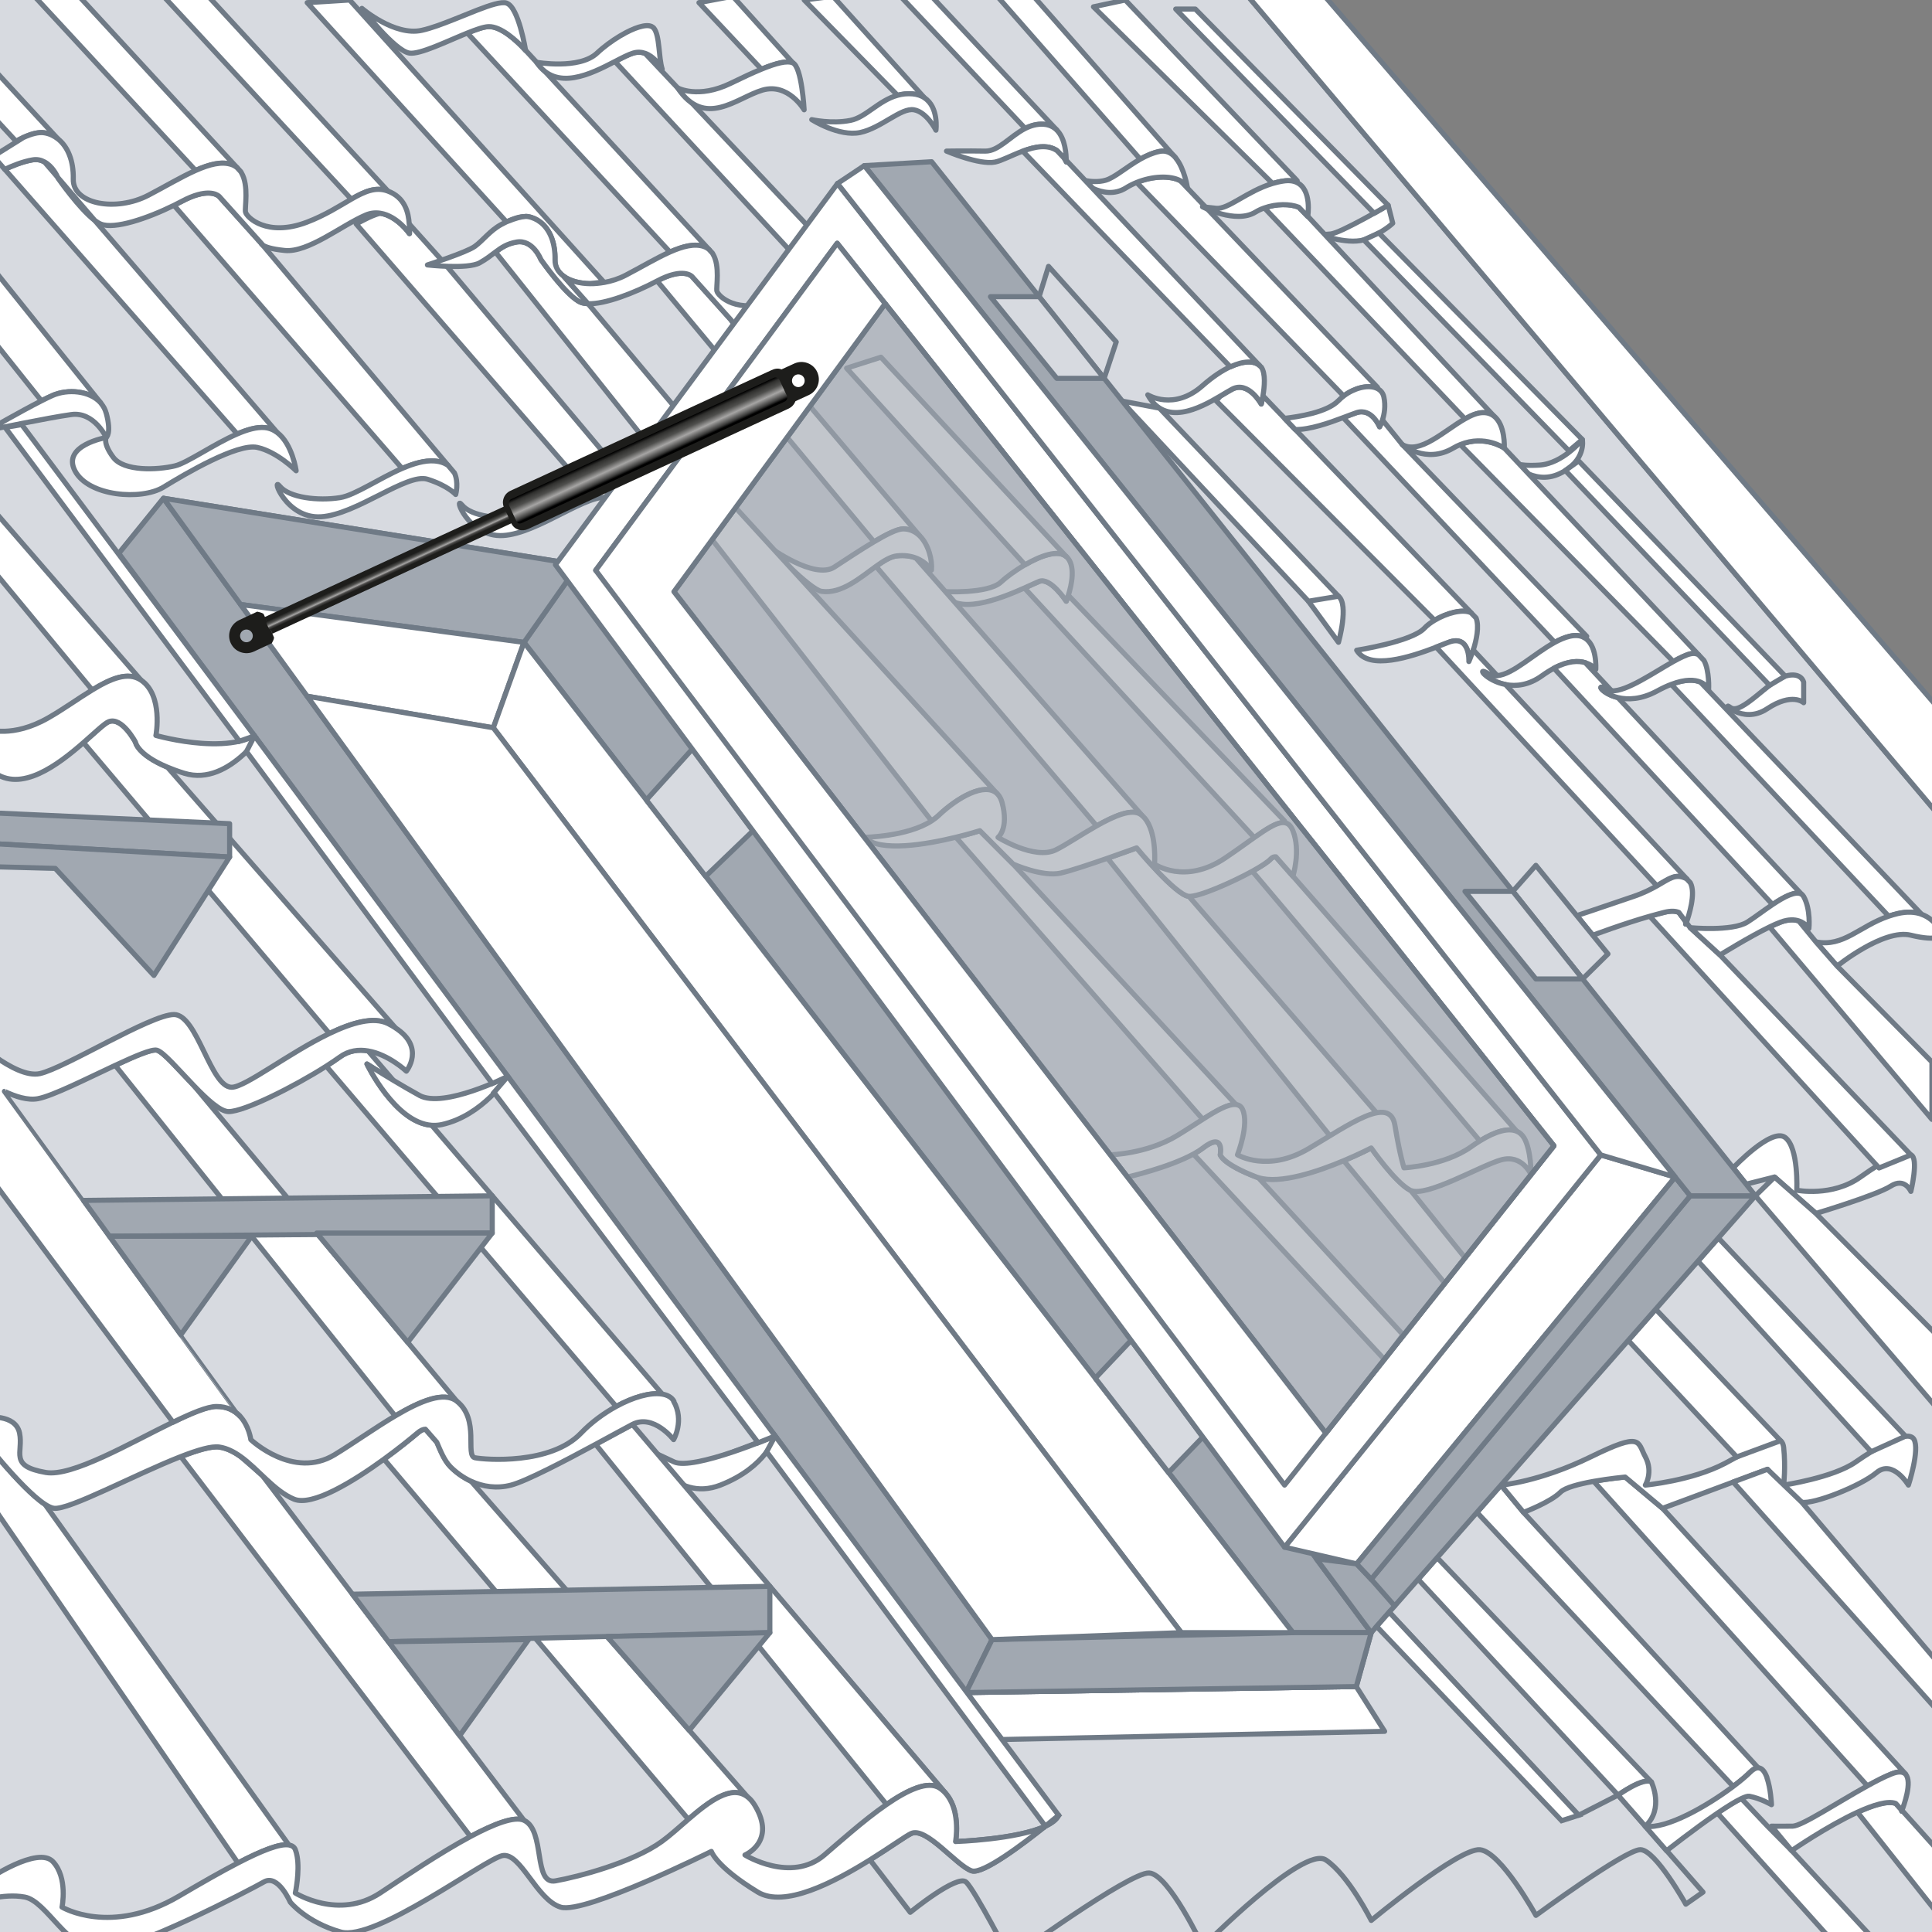 <?xml version="1.0" encoding="UTF-8"?>
<svg xmlns="http://www.w3.org/2000/svg" xmlns:xlink="http://www.w3.org/1999/xlink" viewBox="0 0 283.46 283.46">
  <rect x="0" y="0" width="283.46" height="283.46" fill="#808080" stroke="none"/>
  <defs>
    <style>.cls-1,.cls-2,.cls-3,.cls-4,.cls-5,.cls-6{stroke:#6f7a86;stroke-width:.75px;}.cls-1,.cls-3,.cls-4,.cls-5,.cls-6{stroke-linecap:round;stroke-linejoin:round;}.cls-1,.cls-7{fill:none;}.cls-2{stroke-miterlimit:10;}.cls-2,.cls-3{fill:#fff;}.cls-8{fill:url(#Neues_Verlaufsfeld_2);}.cls-4{opacity:.65;}.cls-4,.cls-6{fill:#a1a8b1;}.cls-5{fill:#d7dae0;}.cls-9{fill:url(#Unbenannter_Verlauf_69);}.cls-10{fill:#1d1d1b;}</style>
    <linearGradient id="Neues_Verlaufsfeld_2" x1="-173.88" y1="321" x2="-172.41" y2="321" gradientTransform="translate(231.21 -237.82)" gradientUnits="userSpaceOnUse">
      <stop offset=".04" stop-color="#1d1d1b"></stop>
      <stop offset=".16" stop-color="#30302e"></stop>
      <stop offset=".34" stop-color="#4f4f4d"></stop>
      <stop offset=".57" stop-color="#a6a5a4"></stop>
      <stop offset=".72" stop-color="#4b4a49"></stop>
      <stop offset=".95" stop-color="#1d1d1b"></stop>
    </linearGradient>
    <linearGradient id="Unbenannter_Verlauf_69" x1="-175.06" y1="280.26" x2="-171.23" y2="280.26" gradientTransform="translate(422.09 105.7) rotate(65.2)" gradientUnits="userSpaceOnUse">
      <stop offset=".01" stop-color="#000"></stop>
      <stop offset=".13" stop-color="#30302e"></stop>
      <stop offset=".34" stop-color="#4f4f4d"></stop>
      <stop offset=".57" stop-color="#a6a5a4"></stop>
      <stop offset=".83" stop-color="#3b3b3a"></stop>
      <stop offset=".93" stop-color="#000"></stop>
    </linearGradient>
  </defs>
  <g id="Notausstiegsfenster">
    <polygon class="cls-5" points="-4.45 286.24 286.88 286.24 286.88 122.48 176.95 -7.85 -4.45 -7.85 -4.45 286.24"></polygon>
    <path class="cls-5" d="m237.4,263.37l-5.78,2.96-28.74-30.81-61.15,12.81-28-37.65-14.85,5.62,29.2,34.25,10.71,12.62.19.23.04.05h0c1.95,2.58,1.19,6.74,1.19,6.74,0,0,8.97-.3,13.16-2.25,1.17-.94,1.95-1.6,1.95-1.6-.3.63-1.01,1.15-1.95,1.6-3.15,2.52-9.17,7.09-10.79,6.55-2.22-.74-6.67-6.52-8.89-5.48-.79.37-3.11,2.04-6.04,3.87h0s5.9,7.69,5.9,7.69c0,0,6.89-5.63,8.19-4.44s6.48,11.26,6.48,11.26c0,0,17.49-12.74,20.38-12.59,2.88.15,7.89,10.81,7.89,10.81,0,0,14.72-14.93,18.04-12.72s6.66,8.87,6.66,8.87c0,0,12.87-10.67,15.95-10.37,3.08.3,8.21,9.63,8.21,9.63,0,0,13.1-9.64,15.32-9.64s6.67,8,6.67,8l2.52-1.77-12.44-14.22Z"></path>
    <path class="cls-3" d="m56.9,28.02L30.55-.55h-6.56l27.55,29.77h0c1.98-1.14,3.58-1.85,5.35-1.19Z"></path>
    <path class="cls-3" d="m33.99,24.15c.31.11.57.27.8.46L9.1-3.26H2.54l26.15,28.26c2.03-.9,3.84-1.37,5.3-.86Z"></path>
    <path class="cls-3" d="m6.51,19.48c.75.12,1.41.44,1.98.89L-17.54-7.85h-6.56L2.34,20.71c1.42-.78,3.01-1.42,4.17-1.23Z"></path>
    <path class="cls-3" d="m77.09,31.76s.03,0,.05,0c0,0,0,0,.01,0,.1,0,.21,0,.31.02.7.12,1.32.41,1.86.84,1.37,1.07,2.17,3.04,2.11,5.53-.05,2.19,2.29,3.42,5.14,3.46,1.05-.12,1.91-.24,2.06-.18,0,0,0,0,.01,0L51.3,0l-6.23.39,29.23,32.16s.01,0,.02,0c.96-.46,1.95-.8,2.77-.78Z"></path>
    <path class="cls-3" d="m77.12,7.4h0s0,0,0,0l-.35-.38c-.88-.92-3.25-3.21-5.11-3.12-.7.03-1.82.42-3.1.94l29.74,32.14c1.9-.84,3.61-1.29,4.98-.8.29.1.53.26.75.43l-26.9-29.21Z"></path>
    <path class="cls-3" d="m74.32.45c-.75-.24-2.39.29-4.32,1.04-1.05.41-2.18.87-3.32,1.33-1.71.68-3.42,1.33-4.8,1.63-4,.89-8.78-3.22-8.78-3.22,0,0,4.78,6.22,6.97,6.56,1.54.23,5.47-1.72,8.49-2.94,1.28-.52,2.4-.91,3.1-.94,1.87-.09,4.24,2.2,5.11,3.12.22.23.35.38.35.38h0s-1.02-6.4-2.8-6.95Z"></path>
    <path class="cls-3" d="m94.67,7.84c-.53-.19-1.13-.24-1.79-.04-.68.21-1.59.69-2.65,1.23l29.52,31.9c1.86-1.07,3.36-1.73,5.03-1.12l-30.12-31.97Z"></path>
    <path class="cls-3" d="m95.88,4.09c-.61-.68-2.27-.24-4.07.71-1.15.61-2.35,1.41-3.39,2.27-.29.24-.57.48-.82.72-2.61,2.46-8.87,1.35-8.87,1.35,2.88,4.31,7.97,1.71,11.5-.12,1.05-.55,1.97-1.02,2.65-1.23.66-.2,1.26-.15,1.79.04,1.19.42,2.04,1.56,2.49,2.32-.55-1.67-.33-5.01-1.27-6.07Z"></path>
    <path class="cls-3" d="m116.32,9.22L107.51-.55l-4.96.94,9.17,9.76h0c2.23-.91,3.75-1.28,4.6-.93Z"></path>
    <path class="cls-3" d="m116.32,9.22c-.85-.35-2.38.02-4.6.93-1.27.52-2.77,1.22-4.51,2.07-4.78,2.33-7.78.68-7.78.68,4,6.01,8.66,1.43,12.44.32,3.78-1.11,6.11,2.89,6.11,2.89,0,0-.33-6.33-1.67-6.89Z"></path>
    <path class="cls-3" d="m133.88,13.78c.72.06,1.28.26,1.74.56h0S122.21-.55,122.21-.55L117.99,0l13.7,13.99h0c.67-.18,1.39-.27,2.19-.21Z"></path>
    <path class="cls-3" d="m135.62,14.33c-.46-.29-1.02-.5-1.74-.56-.8-.06-1.52.02-2.19.21-2.79.77-4.65,3.23-6.9,3.68-2.8.56-5.69-.11-5.69-.11,0,0,4,2.55,7.11,1.89,3.11-.67,6-3.67,7.89-3.33,1.89.33,3.22,2.99,3.22,2.99,0,0,.45-3.39-1.71-4.76Z"></path>
    <path class="cls-3" d="m203.66,30.11s-7,4.11-8.44,4.22l-1.44.11s4.33,1.67,6.89.56c2.56-1.11,3.67-2.25,3.67-2.25l-.67-2.64Z"></path>
    <path class="cls-3" d="m190.23,26.75l.09-.24L165.1,0l-4.67,1,26.28,25.92h0c.52-.15,1.05-.28,1.61-.36.8-.12,1.41-.02,1.91.19Z"></path>
    <path class="cls-3" d="m172.46,23.14L150.66-1.67h-5.33l21.96,25.02c.89-.5,1.83-.93,2.82-1.13,1-.21,1.77.23,2.36.92Z"></path>
    <path class="cls-3" d="m155.04,19.07h0S135.62-1.67,135.62-1.67l-3.52,1.11,18.31,19.4h0c.82-.42,1.7-.68,2.69-.62.84.05,1.47.38,1.94.84Z"></path>
    <path class="cls-3" d="m191.97,88.21s2.85-1.98,4.41-.73c1.56,1.25,0,6.76,0,6.76l-4.41-6.03Z"></path>
    <path class="cls-3" d="m264.62,100.07s-.31-1.54-2.7-.87-6.45,5.76-8.01,4.62c-1.56-1.14,1.66,2.62,5.36.17s5.36-.89,5.36-.89v-3.02Z"></path>
    <path class="cls-3" d="m232.16,64.49s-2.86,3.54-6.32,3.75-4.19-.52-4.19-.52c0,0,3.22,3.64,7.18,1.77s3.33-4.99,3.33-4.99Z"></path>
    <path class="cls-3" d="m14.76,59.09L-8.53,30.04l-2.96,6.73L6.08,58.81h0c.59-.3,1.14-.57,1.59-.77,2.27-1.01,5.5-.72,7.09,1.05Z"></path>
    <path class="cls-3" d="m15.57,60.59c-.14-.53-.4-.99-.72-1.38,0,0,0,0,0,0l-.09-.12c-1.59-1.77-4.82-2.06-7.09-1.05-.44.2-.99.46-1.59.77-3.17,1.61-7.88,4.33-7.88,4.33,0,0,8.95-1.87,12.28-2.32,3.33-.45,5.1,3.36,5.1,3.36,0,0,.83-.52,0-3.59Z"></path>
    <path class="cls-3" d="m40.67,63.46h0s-26.77-31.12-26.77-31.12c-2.25-1.7-5.36-6.16-5.36-6.16,0,0-.02-.06-.06-.15l-1.97-2.29c-.49-.26-1.07-.4-1.75-.29-1.48.26-3.02.9-4.06,1.39l34.1,38.83c1.45-.63,2.84-1.03,3.98-.94.74.06,1.36.33,1.89.73Z"></path>
    <path class="cls-3" d="m40.67,63.46c-.53-.4-1.16-.67-1.89-.73-1.14-.09-2.53.31-3.98.94-3.46,1.49-7.3,4.24-9.13,4.68-2.6.62-7.49.83-9.05-1.25-1.56-2.08-1.04-2.91-1.04-2.91,0,0-6.55,1.14-4.58,4.89,1.98,3.75,9.76,4.37,12.99,2.39s10.83-6.45,13.74-5.83c2.91.62,5.72,3.43,5.72,3.43,0,0-.55-3.94-2.79-5.62Z"></path>
    <path class="cls-3" d="m63.74,67.64c.89.07,1.54.32,2.02.67l-27.21-32.34c-.23-.16-.24-.28-.24-.28l-6.17-6.87-.07-.06c-.31-.26-1.77-1.16-5.4.77-.37.2-.76.39-1.15.59l33.48,38.62h0c1.66-.72,3.29-1.2,4.72-1.09Z"></path>
    <path class="cls-3" d="m66.66,69.37s0,0,0,0l-.9-1.07c-.48-.35-1.13-.6-2.02-.67-1.43-.11-3.06.38-4.72,1.09-3.41,1.48-6.95,3.94-9.12,4.29-3.23.52-7.49,0-8.84-1.66-1.35-1.66.83,4.79,6.03,4.47,5.2-.31,12.62-6.45,15.62-5.51s4.15,2.24,4.15,2.24c0,0,.48-1.77-.2-3.19Z"></path>
    <path class="cls-3" d="m65.28,38.71c-.23-.16-.24-.28-.24-.28l-5-5.57c.03.55.02,1.04.02,1.41,0,0-1.8-2.6-4.28-2.99-.66.18-1.45.49-2.38.98-.37.2-.76.39-1.15.59l33.48,38.62h0c1.66-.72,3.29-1.2,4.72-1.09.89.07,1.54.32,2.02.67l-27.21-32.34Z"></path>
    <path class="cls-3" d="m60.04,32.87c-.1-1.68-.62-3.91-3.15-4.84-1.77-.65-3.38.06-5.35,1.19-1.76,1.01-3.8,2.35-6.54,3.39-5.81,2.2-8.81-.7-8.98-1.5-.14-.62.53-3.88-.61-5.78-.03-.05-.06-.1-.09-.15l-.52-.57c-.23-.19-.48-.35-.8-.46-1.46-.51-3.27-.04-5.3.86-2.14.95-4.5,2.37-6.94,3.64-4.76,2.47-11.1,1.32-11.01-2.38.06-2.65-.79-4.75-2.25-5.89-.57-.45-1.23-.77-1.98-.89-.87-.15-1.98.18-3.08.68l-4.42,2.76,1.68,1.92c1.03-.49,2.57-1.13,4.06-1.39.68-.12,1.26.02,1.75.29,1.13.6,1.78,1.86,1.97,2.29l5.43,6.31c.32.24.62.42.89.53,2,.8,6.78-.81,10.74-2.76.39-.19.78-.39,1.15-.59,3.62-1.93,5.09-1.02,5.4-.77.04.04.07.06.07.06l6.17,6.87.24.28c.34.24,1.16.57,3.2.78,3.44.35,8.37-3.7,11.89-5.2.75-.32,1.48-.37,2.15-.26,2.48.39,4.28,2.99,4.28,2.99,0-.37.01-.86-.02-1.41Z"></path>
    <path class="cls-3" d="m93.39,72.12s0,0,0,0l-.9-1.07c-.48-.35-1.13-.6-2.02-.67-1.43-.11-3.06.38-4.72,1.09-3.41,1.48-6.95,3.94-9.12,4.29-3.23.52-7.49,0-8.84-1.66-1.35-1.66.83,4.79,6.03,4.47,5.2-.31,12.62-6.45,15.62-5.51s4.15,2.24,4.15,2.24c0,0,.48-1.77-.2-3.19Z"></path>
    <path class="cls-3" d="m79.36,38.07s-1.16-2.98-3.56-2.56c-1.38.24-2.21.8-3.11,1.47l28.33,35.59,6.89-2.2-21.63-25.81h0c-.4-.02-.76-.08-1.05-.19-2.07-.83-5.87-6.29-5.87-6.29Z"></path>
    <path class="cls-3" d="m82.74,40.55c-.44-.31-.78-.69-1.01-1.13-.19-.38-.31-.8-.3-1.27.06-2.49-.74-4.46-2.11-5.53-.54-.42-1.16-.72-1.86-.84-.1-.02-.2-.02-.31-.02-.02,0-.04,0-.06,0-.75.07-1.23.18-2.77.78-.26.13-.53.26-.78.4-1.7.93-2.66,2.34-3.89,3.22-1.23.88-6.94,2.71-6.94,2.71,0,0,5.88.68,7.67-.31.97-.54,1.66-1.09,2.31-1.58.89-.67,1.72-1.23,3.11-1.47,2.4-.41,3.56,2.56,3.56,2.56,0,0,3.81,5.46,5.87,6.29.29.12.65.17,1.05.19l-3.55-4Z"></path>
    <path class="cls-3" d="m108.77,47.72c-1.43-.33-1.44-.71-1.44-.71l-5.79-6.45s-1.24-1.41-5.13.66l31.82,38.27h0c1.79-1.06,3.42-1.88,4.27-1.89.98,0,1.78.38,2.41.99h0l-26.14-30.86Z"></path>
    <path class="cls-3" d="m124.79,39.81c-1.67-.61-3.17.05-5.03,1.12-1.65.95-3.57,2.21-6.14,3.18-5.46,2.07-8.27-.66-8.44-1.41-.13-.58.49-3.65-.58-5.43-.03-.05-.05-.1-.08-.14l-.49-.53c-.21-.18-.46-.33-.75-.43-1.37-.48-3.08-.04-4.98.8-2.01.89-4.23,2.23-6.52,3.42-1,.52-2.07.86-3.13,1.05h0s-.02,0-.02,0c-.7.12-1.39.19-2.06.18-1.53-.02-2.89-.39-3.84-1.06l3.55,4c2.46.1,6.78-1.56,10.12-3.33,3.89-2.07,5.13-.66,5.13-.66l5.79,6.45s0,.39,1.44.71c.45.1,1.02.2,1.79.28,3.23.33,7.86-3.48,11.17-4.88,3.31-1.41,6.04,2.57,6.04,2.57,0-1.41.17-4.72-2.98-5.87Z"></path>
    <polygon class="cls-3" points="170.11 59.88 196.38 87.48 191.97 88.21 164.51 58.82 170.11 59.88"></polygon>
    <path class="cls-3" d="m232.27,93.46l.53-.1-27.06-28.14-2.91-3.6c-.2.62-.42,1-.42,1,0,0-1.11-2.8-3.37-2.08-.45.15-1.15.42-1.97.73h0s31.03,32.97,31.03,32.97h0c.74-.4,1.47-.72,2.18-.89.82-.19,1.47-.12,1.98.1Z"></path>
    <path class="cls-3" d="m190.04,63.02l-1.57-1.64-3.17-3.31c-.12.71-.25,1.22-.25,1.22,0,0-1.87-3.43-4.27-2.18-.45.23-1.05.61-1.76,1.03l-.58.68,32.04,32.18c1.77-1.06,4.12-1.7,5.36-1.1l-25.8-26.89Z"></path>
    <path class="cls-3" d="m220.72,65.74h0s0,0,0,0c0,0-2.87-1.99-6.46-.51h0s31.24,31.82,31.24,31.82h0c1.01-.56,1.9-1,2.57-1.14.45-.1.82-.02,1.13.14l-28.49-30.31Z"></path>
    <polygon class="cls-3" points="231.62 67.63 261.92 99.2 259.63 100.55 229.66 69.03 231.62 67.63"></polygon>
    <path class="cls-3" d="m185.04,53.88l-.27-.29c-.79-.67-2.29-.69-4.26.22-1.21.56-2.58,1.46-4.07,2.77-4.23,3.75-8.04,1.35-8.04,1.35,2.54,4.65,7.55,2.01,10.62.19.71-.42,1.31-.79,1.76-1.03,2.39-1.25,4.27,2.18,4.27,2.18,0,0,.13-.51.25-1.22.22-1.29.41-3.25-.25-4.19Z"></path>
    <path class="cls-3" d="m155.04,19.07c-.47-.46-1.1-.79-1.94-.84-.99-.06-1.87.21-2.69.62-2.21,1.13-3.92,3.36-5.87,3.32-2.67-.05-5.67,0-5.67,0,0,0,4.78,2.06,7.11,1.61.94-.18,2.45-1,4.07-1.6,1.76-.66,3.63-1.04,5.04-.07l.98,1.04c.12.2.25.39.36.63,0,0,0-.09,0-.25,0-.76-.08-3.17-1.4-4.47Z"></path>
    <path class="cls-3" d="m173.17,26.51h0c-1.47-.78-4.06-.69-6.4.26l30.37,31.33h.01c1.51-1.15,3.44-1.64,4.69-1.19l.27-.07-28.93-30.33Z"></path>
    <path class="cls-3" d="m165.21,27.56c.49-.31,1.02-.57,1.56-.79,2.33-.95,4.93-1.04,6.4-.26.49.26.86.6,1.05,1.05,0,0-.42-2.81-1.71-4.37,0,0,0,0,0-.01l-.03-.04c-.59-.69-1.36-1.13-2.36-.92-.98.2-1.93.63-2.82,1.13-2.02,1.14-3.76,2.71-5.07,3.09-1.04.3-2.16.21-2.97.06l1.06,1.13c1.37.63,3.2,1.01,4.91-.08Z"></path>
    <path class="cls-3" d="m160.3,27.63l-1.06-1.13-2.8-2.97c0,.15,0,.25,0,.25-.11-.24-.23-.44-.36-.63l-.98-1.04c-1.41-.97-3.28-.59-5.04.07l30.45,31.64c1.96-.91,3.47-.89,4.26-.22l-24.46-25.96Z"></path>
    <path class="cls-3" d="m203.04,58.25c-.15-.7-.6-1.13-1.2-1.35-1.25-.45-3.18.04-4.69,1.19-.27.21-.53.43-.77.68-1.65,1.73-5.93,2.39-7.91,2.61l1.57,1.64c2.1.04,4.98-.97,7.03-1.75.83-.31,1.52-.58,1.97-.73,2.25-.72,3.37,2.08,3.37,2.08,0,0,.21-.39.42-1,.26-.8.5-2.01.21-3.37Z"></path>
    <path class="cls-3" d="m191.88,31.76l-1.32-1.36c-1.29-.51-3.29-.52-5.05.11h0s29.44,30.96,29.44,30.96c.92-.52,1.8-.89,2.6-.92.65-.02,1.17.15,1.58.44h0s-27.23-29.23-27.23-29.23Z"></path>
    <path class="cls-3" d="m190.23,26.75c-.49-.22-1.11-.31-1.91-.19-.55.08-1.09.21-1.61.36-3.74,1.12-6.52,3.83-8.28,3.64l-2-.22s4.87,2.56,7.77.78c.41-.25.84-.45,1.3-.61,1.76-.63,3.77-.62,5.05-.11l1.32,1.36s.67-3.99-1.65-5.01Z"></path>
    <path class="cls-3" d="m219.11,60.98c-.41-.29-.93-.46-1.58-.44-.8.02-1.68.39-2.6.92-3.08,1.75-6.63,5.28-9.2,3.76,0,0,3.44,2.91,7.49.52.35-.21.69-.37,1.03-.51,3.59-1.48,6.46.51,6.46.51h0s.19-3.5-1.61-4.76Z"></path>
    <polygon class="cls-3" points="175.38 1.33 203.66 30.11 201.61 31.29 172.5 1.33 175.38 1.33"></polygon>
    <polygon class="cls-3" points="202.31 34.18 232.16 64.49 230.19 66.15 200.09 35.19 202.31 34.18"></polygon>
    <path class="cls-3" d="m20.68,99.78L-2.45,73.11l-2,6.38,17.98,21.74h0c2.77-1.69,5.25-2.73,7.15-1.45Z"></path>
    <path class="cls-3" d="m113.73,210.68s-12.04,5.14-14.85,3.8-3.85-1.79-3.85-1.79c0,0,3.85,7.86,10.67,5.2,6.81-2.67,8.04-7.21,8.04-7.21Z"></path>
    <path class="cls-3" d="m-3.19,210.27h0s0,7.62,0,7.62l38.1,55.44h0c3.61-1.88,6.15-2.86,7.47-2.64L6.59,220.7h0c-3.54-2.32-9.76-10.4-9.78-10.43Z"></path>
    <path class="cls-3" d="m26.54,213.72l42.49,55.74h0c3.46-1.85,6.47-3.02,7.85-2.38l-38.38-50.59-3.21-2.8c-.96-.68-1.97-1.2-3.08-1.37-1.12-.17-3.19.43-5.67,1.4Z"></path>
    <path class="cls-3" d="m64.11,211.6l-1.67-1.91c-.33,0-.72.17-1.19.58-.88.75-2.71,2.24-4.9,3.83l44.65,52.83c3.05-2.63,6.29-5.1,8.64-3.33l-40.53-46.29c-1.11-.52-2.12-1.23-2.97-2.09-.96-.96-1.5-2.43-2.02-3.62Z"></path>
    <path class="cls-3" d="m128.08,250.55l-35.28-41.55c-1.06.56-3.08,1.67-5.4,2.92h0s32.52,40.27,32.52,40.27l10.15,12.56c3.14-2.16,6.09-3.52,7.77-2.42.37.24.68.53.95.84l-10.71-12.62Z"></path>
    <path class="cls-3" d="m153.37,267.93c.95-.44,1.65-.97,1.95-1.6,0,0-.78.66-1.95,1.6Z"></path>
    <path class="cls-3" d="m139.02,263.45h0s-.04-.05-.04-.05l-.19-.23c-.27-.31-.58-.6-.95-.84-1.68-1.1-4.63.26-7.77,2.42-1.73,1.19-3.51,2.62-5.18,4.03-1.44,1.21-2.79,2.39-3.94,3.38-4.89,4.2-11.65,0-11.65,0,0,0,4.69-1.97,1.43-7.31-.34-.55-.7-.96-1.1-1.25-2.35-1.77-5.59.71-8.64,3.33-1.37,1.18-2.7,2.39-3.89,3.25-4.3,3.11-12.3,5.19-15.61,5.78-3.31.59-1.43-7.41-4.61-8.89-1.38-.64-4.39.53-7.85,2.38-4.52,2.42-9.82,6.02-13.26,8.29-6.07,4-12.44,0-12.44,0,0,0,.66-3.08.27-5.35h0c-.06-.37-.15-.71-.27-1.02-.16-.39-.48-.6-.95-.68-1.32-.21-3.86.77-7.47,2.64-2.41,1.25-5.29,2.89-8.62,4.85-10.07,5.93-17.19,1.63-17.19,1.63,0,0,.89-4.3-1.33-6.67-2.22-2.37-9.63,2.67-9.63,2.67l-1.33,3.26s3.56-1.33,6.81-.74,6.37,7.91,11.11,7.91c4.74,0,21.93-8.94,24-10.13,2.07-1.19,3.85,2.96,3.85,2.96,0,0,2.37,2.96,7.41,4.39,5.04,1.43,21.04-10.61,23.7-11.2s5.04,6.52,8.59,7.56c3.56,1.04,22.09-8.18,22.09-8.18,0,0,.72,2.26,6.8,5.96,3.91,2.38,11.19-1.43,16.47-4.72,2.93-1.83,5.25-3.5,6.04-3.87,2.22-1.04,6.67,4.74,8.89,5.48,1.62.54,7.64-4.03,10.79-6.55-4.19,1.96-13.16,2.25-13.16,2.25,0,0,.76-4.16-1.19-6.74Z"></path>
    <path class="cls-3" d="m63.35,165.1c-5.38-.37-9.51-8.99-9.51-8.99,0,0,1.69,1.09,3.85,2.38l-3.7-4.32c-1.36-.23-2.81-.07-4.14.9-.58.42-1.25.87-1.99,1.34l42.54,49.94h.01c2.48-1.36,4.97-2.07,6.67-1.82l.02-.06-33.75-39.37Z"></path>
    <path class="cls-3" d="m61.55,160.72c-1.28-.7-2.64-1.5-3.86-2.23-2.15-1.29-3.85-2.38-3.85-2.38,0,0,4.13,8.62,9.51,8.99.48.03.96,0,1.45-.1,6.07-1.33,9.7-7.07,9.7-7.07,0,0-9.4,4.73-12.96,2.79Z"></path>
    <path class="cls-3" d="m23.03,154.08c-.73-.2-3.21.86-6.13,2.22l41.08,51.45h0c3.72-2.2,7.16-3.64,9.04-2.16l-38.56-46.3c-2.26-2.34-4.48-4.95-5.44-5.22Z"></path>
    <path class="cls-3" d="m98.88,205.59c-.35-.61-.99-.94-1.8-1.06-1.7-.25-4.19.46-6.67,1.82-1.84,1.01-3.67,2.35-5.16,3.91-4.44,4.67-14.07,3.92-15.56,3.62-1.48-.3.74-5.63-2.67-8.3-1.89-1.48-5.32-.04-9.04,2.16-2.99,1.77-6.17,4.04-8.88,5.69-6.07,3.7-12.3-2.21-12.3-2.21,0,0-.25-2.03-1.62-3.47-.75-.79-1.84-1.41-3.42-1.4-1.34,0-3.66.98-6.39,2.31-6.31,3.07-14.82,8.05-18.65,7.38-5.48-.95-3.26-2.9-3.85-5.78-.59-2.88-4.89-2.3-4.89-2.3l-1.19,2.3s0,0,0,0c.02.03,6.24,8.11,9.78,10.43.51.33.96.55,1.33.6,2.16.32,11.91-4.96,18.62-7.58,2.48-.97,4.55-1.58,5.67-1.4,1.11.17,2.12.69,3.08,1.37,2.65,1.88,4.95,5.08,7.88,6.28,2.68,1.09,8.7-2.61,13.17-5.86,2.2-1.6,4.02-3.08,4.9-3.83.47-.41.86-.57,1.19-.58l1.67,1.91c.52,1.19,1.07,2.66,2.02,3.62.85.85,1.86,1.57,2.97,2.09,1.78.83,3.82,1.13,5.92.58,2.24-.59,7.89-3.55,12.37-5.97,2.32-1.25,4.34-2.37,5.4-2.92h0c3.11-1.63,6.07,2.22,6.07,2.22,0,0,1.63-2.81,0-5.63Z"></path>
    <path class="cls-3" d="m254.29,171.35s5.63-5.98,7.63-4.46c2,1.52,1.7,7.74,1.7,7.74,0,0,5.19,1.03,9.33-1.93s6.22-3.7,7.41-3.26,0,5.36,0,5.36c0,0-.89-2.1-2.96-.77-2.07,1.33-10.96,4-10.96,4l-6.07-5.34-4.16,1.05-1.91-2.4Z"></path>
    <path class="cls-3" d="m56.95,150.19c.39.2.74.4,1.05.6h0s-33.43-38.23-33.43-38.23c-4.44-1.85-4.69-3.67-4.69-3.67,0,0-1.98-3.78-3.94-3-.62.25-1.96,1.55-3.69,3.06h0s36.07,42.68,36.07,42.68c3.33-1.6,6.5-2.52,8.63-1.45Z"></path>
    <path class="cls-3" d="m22.88,107.89s1.11-5.89-2.2-8.11c-1.91-1.28-4.39-.23-7.15,1.45-2.04,1.24-4.23,2.83-6.46,4.1-5.25,3-8.87,1.67-8.87,1.67,0,0-5.1,1.56.81,6.22,4.03,3.18,9.53-1.03,13.24-4.27,1.73-1.51,3.07-2.81,3.69-3.06,1.95-.78,3.94,3,3.94,3,0,0,.26,1.82,4.69,3.67.71.3,1.52.6,2.46.89,6.83,2.11,12.4-7.22,12.4-7.22-3.89,5.33-16.56,1.67-16.56,1.67Z"></path>
    <path class="cls-3" d="m58,150.79c-.31-.2-.66-.4-1.05-.6-2.13-1.07-5.3-.15-8.63,1.45-5.92,2.85-12.34,7.88-14.33,7.88-3.11,0-5.04-10.67-8.46-10.67s-15.99,7.85-19.69,8.67c-3.7.81-10.3-5.56-10.3-5.56l.58,5.04-6.13,4.2c.44.69,35.39,47.47,35.39,47.47,2.73-1.33,5.05-2.31,6.39-2.31,1.58,0,2.66.61,3.42,1.4h0S.65,160.12.65,160.12c1.62.78,3.42,1.35,4.9,1.08,2.17-.4,7.21-2.96,11.35-4.89,2.92-1.36,5.39-2.43,6.13-2.22.96.26,3.18,2.87,5.44,5.22,1.91,1.99,3.85,3.78,5.08,3.78,2.31,0,9.6-3.66,14.31-6.66.73-.47,1.41-.92,1.99-1.34,1.33-.97,2.78-1.13,4.14-.9,3.03.51,5.63,2.97,5.63,2.97,0,0,2.84-3.49-1.62-6.36Z"></path>
    <path class="cls-3" d="m156.75,87.34c-.17.53-.31.88-.31.88,0,0-2.3-3.54-3.96-2.91-.36.14-1.14.51-2.16.97l33.72,36.62c1.83-1.3,3.18-2.15,4.15-2.19l.28-.25-31.72-33.11Z"></path>
    <path class="cls-3" d="m156.44,81.66c-1.19-1.07-3.78-.11-6.04,1.2-1.47.85-2.8,1.85-3.54,2.54-1.87,1.77-8.43,1.4-8.43,1.4,1.63,3.7,8.27,1.08,11.89-.54,1.01-.45,1.79-.83,2.16-.97,1.66-.62,3.96,2.91,3.96,2.91,0,0,.14-.35.31-.88.46-1.46,1.13-4.38-.31-5.68Z"></path>
    <path class="cls-3" d="m134.34,81.85c-.73-.27-1.65-.42-2.77-.29-.91.1-1.94.74-3.04,1.54l32.37,38.08c2.62-1.48,5.22-2.61,6.52-1.66.05.04.09.08.14.12l-33.21-37.8Z"></path>
    <path class="cls-3" d="m134.91,78.59c-.62-.6-1.42-.99-2.41-.99-.85,0-2.48.83-4.27,1.89-2.04,1.21-4.28,2.72-5.83,3.72-2.91,1.87-9.45-2.9-9.45-2.9,0,0,5.92,6.21,7.59,6.45,2.91.42,5.64-1.98,7.98-3.66,1.11-.8,2.13-1.43,3.04-1.54,1.13-.13,2.04.02,2.77.29,1.63.6,2.33,1.79,2.33,1.79.14-1.42-.4-3.74-1.75-5.05Z"></path>
    <path class="cls-3" d="m146.29,116.44l-38.37-41.96-3.9,4.11,32.66,41.85c.36-.24.71-.49,1.01-.78,2.77-2.64,6.8-4.95,8.6-3.23Z"></path>
    <path class="cls-3" d="m216.56,90.66s0,0,0,0l-.72-.75c-1.24-.61-3.59.04-5.36,1.1-.59.35-1.12.75-1.51,1.17-1.87,1.98-9.92,3.22-9.92,3.22,1.83,3.01,7.91.99,11.68-.45.68-.26,1.29-.5,1.78-.69,3.23-1.25,3.02,2.81,3.02,2.81,0,0,.31-.72.63-1.71.45-1.43.9-3.43.41-4.69Z"></path>
    <path class="cls-3" d="m232.27,93.46c-.51-.23-1.16-.29-1.98-.1-.71.17-1.45.49-2.18.89-3.03,1.64-6.13,4.7-8.44,4.88-.48.04-.93-.04-1.34-.3-1.83-1.15-.29,1.06,2.56,1.61,1.52.29,3.4.11,5.35-1.3.63-.45,1.21-.81,1.75-1.09,2.11-1.12,3.62-1.11,4.61-.81,1.05.32,1.53.97,1.53.97,0,0,.27-3.8-1.87-4.74Z"></path>
    <path class="cls-3" d="m247.32,128.85c.07.03.12.08.18.12l-26.62-28.54c-2.85-.55-4.4-2.76-2.56-1.61.4.25.85.33,1.34.3l-3.52-3.77c-.31.99-.63,1.71-.63,1.71,0,0,.21-4.06-3.02-2.81-.49.19-1.1.43-1.78.69l32.37,35.01c1.88-1.06,2.71-1.8,4.22-1.1Z"></path>
    <path class="cls-3" d="m264.33,131.21l-26.95-28.86c-2.38-.56-3.28-2.21-1.79-1.24.24.16.53.23.86.25l-3.85-4.13c-1-.3-2.5-.31-4.61.81l32.07,34.67c1.73-1.15,3.44-2.06,4.26-1.5Z"></path>
    <path class="cls-3" d="m281.89,134.12h.02s-32.43-34.05-32.43-34.05c-.83-.35-2.17-.48-4.29.33l31.91,34.02c.42-.14.86-.28,1.32-.38,1.43-.33,2.56-.22,3.46.08Z"></path>
    <path class="cls-3" d="m281.89,134.12c-.9-.31-2.03-.41-3.46-.08-.46.11-.9.24-1.32.38-4.3,1.46-6.63,4.58-10.68,3.77l3.11,3.55s6.81-5.51,10.81-4.53,4.59,0,4.59,0c0,0-.71-2.27-3.06-3.08Z"></path>
    <path class="cls-3" d="m250,96.9s0,0,0,0l-.79-.84c-.31-.17-.68-.24-1.13-.14-.67.14-1.56.58-2.57,1.14-2.94,1.65-6.86,4.4-9.05,4.3-.33-.01-.62-.09-.86-.25-1.49-.97-.59.67,1.79,1.24,1.44.34,3.43.29,5.76-.98.76-.41,1.44-.73,2.06-.96,2.12-.81,3.46-.68,4.29-.33.9.39,1.19,1.04,1.19,1.04,0,0,.14-2.68-.68-4.21Z"></path>
    <path class="cls-3" d="m276.51,286.24l-13.63-14.72-3.56-3.59-3.84-4.07c-.9.43-2.16,1.22-3.51,2.14l19.2,21.37,5.33-1.13Z"></path>
    <path class="cls-3" d="m284.36,271.52l-5.29-5.89c-.03.07-.04.11-.04.11-.01-.09-.04-.16-.06-.23l-.81-.9c-1.16-.44-3.31.22-5.63,1.29l11.84,14.96v-9.33Z"></path>
    <path class="cls-3" d="m242.29,261.45l-31.43-32.91-2.79,3.17,29.33,31.67s3.7-2.67,4.89-1.93Z"></path>
    <path class="cls-3" d="m242.29,261.45c-1.19-.74-4.89,1.93-4.89,1.93l3.99,4.56c2.81-2.55.9-6.49.9-6.49Z"></path>
    <path class="cls-3" d="m257.94,259.36l-34.42-37.47-3.3-4-3.52,4,37.59,40.21c1.03-.78,1.92-1.51,2.52-2.12.44-.43.81-.62,1.14-.62Z"></path>
    <path class="cls-3" d="m259.24,260.78h0s0,0,0,0c-.29-.8-.71-1.41-1.3-1.41-.32,0-.7.19-1.14.62-.6.6-1.48,1.34-2.52,2.12-3.79,2.85-9.76,6.28-12.9,5.84l3.14,3.59s4-3.16,7.45-5.51c1.35-.92,2.6-1.71,3.51-2.14.53-.25.94-.39,1.17-.35,1.63.3,3.26,1.24,3.26,1.24,0,0-.1-2.38-.68-3.98Z"></path>
    <path class="cls-3" d="m273.97,262.03c1.31-.73,2.55-1.36,3.58-1.77,1.03-.41,1.66-.34,2.02.01l-35.65-38.98-5.48-4.59s-2.27.21-4.62.63l40.16,44.69Z"></path>
    <path class="cls-3" d="m280.81,211.17c-.89-1.53-5.33,1.09-8.59,3.36s-10.52,3.36-10.52,3.36c0,0,.3-2.67,0-5.48s-3.7-.3-8.59,2.28c-4.89,2.58-11.71,3.2-11.71,3.2,0,0,1.19-1.93,0-4.15-1.19-2.22-.44-3.7-7.99,0-7.56,3.7-13.18,4.15-13.18,4.15l3.3,4s3.95-1.48,5.42-2.96c.69-.69,2.81-1.22,4.87-1.59,2.35-.42,4.62-.63,4.62-.63l5.48,4.59,15.41-5.73s3.26,4.54,5.04,4.84c1.78.3,8.59-2.37,10.96-4.36,2.37-1.99,4.67,1.84,4.67,1.84,0,0,1.7-5.19.81-6.72Z"></path>
    <path class="cls-3" d="m279.59,260.31h0s-.02-.02-.02-.02h-.01c-.36-.36-1-.44-2.02-.03-1.03.41-2.26,1.04-3.58,1.77-4.36,2.41-9.58,5.88-10.94,5.9-1.78.03-3.11,0-3.11,0l2.96,3.59s5.15-3.56,9.64-5.63c2.33-1.07,4.47-1.73,5.63-1.29l.81.9c.02.08.05.15.06.23,0,0,.02-.05.04-.11.26-.66,1.57-4.22.52-5.32Z"></path>
    <path class="cls-3" d="m179.03,169.45s.67-3.49-2.55-1c-.4.3-.86.6-1.37.88l28.01,30.13,2.73-3.63-21.2-23.02c-.1-.03-.21-.06-.3-.1-5.01-1.92-5.31-3.26-5.31-3.26Z"></path>
    <path class="cls-3" d="m201.18,168.44s-1.67.87-4.02,1.86l14.83,17.98,2.96-3.73-7.98-9.9s-.06-.01-.08-.03c-2.22-1.19-5.7-6.19-5.7-6.19Z"></path>
    <path class="cls-3" d="m189.69,128.56l-2.5-2.84c-.26-.03-.52.05-.76.32-.39.43-1.4,1.08-2.68,1.79l33.38,39.57h0c2.38-1.47,4.22-1.92,5.41-1.41l-32.84-37.43Z"></path>
    <path class="cls-3" d="m201.98,163.29l-27.54-31.77c-1.93-.15-7.67-7.11-7.67-7.11,0,0-1.95.71-4.27,1.52l32.63,40.72,6.85-3.36Z"></path>
    <path class="cls-3" d="m140.26,122.85l36.22,41.38c2.03-1.29,3.77-2.27,4.85-2.15v-.02s-32.67-35.27-32.67-35.27l-4.89-4.9s-1.45.46-3.51.96Z"></path>
    <path class="cls-3" d="m189.69,121.88c-.35-.87-.84-1.22-1.51-1.19-.97.04-2.31.9-4.15,2.19-1.2.85-2.61,1.88-4.27,3-5.93,4-10.37.9-10.37.9,0,0,.33-4.08-1.14-6.34h0s0,0,0,0c-.2-.31-.43-.58-.71-.8-.05-.04-.09-.09-.14-.12-1.3-.95-3.9.18-6.52,1.66-2.28,1.29-4.57,2.84-6.01,3.53-3.11,1.48-8.44-1.85-8.44-1.85,0,0,1.63-1.26.59-5.12-.11-.41-.27-.73-.46-.99h.01s-.05-.06-.05-.06l-.23-.26c-1.8-1.71-5.83.59-8.6,3.23-.3.29-.65.54-1.01.78-3.6,2.34-9.88,2.41-9.88,2.41,2.25,2.25,9.17,1.03,13.45-.01,2.06-.5,3.51-.96,3.51-.96l4.89,4.9s4.3,1.92,6.96,1.32c1.39-.31,4.36-1.3,6.88-2.18,2.32-.81,4.27-1.52,4.27-1.52,0,0,5.74,6.96,7.67,7.11,1.37.11,6.17-1.96,9.32-3.69,1.28-.71,2.29-1.36,2.68-1.79.24-.26.5-.35.76-.32l2.5,2.84s1.19-3.7,0-6.67Z"></path>
    <path class="cls-3" d="m223.57,166.89c-.26-.42-.6-.73-1.03-.91-1.19-.51-3.03-.06-5.41,1.41-.42.26-.85.54-1.29.86-3.93,2.81-9.85,3.09-9.85,3.09,0,0-.59-1.76-1.33-6.24s-6.67-.11-12.69,3.44c-5.95,3.52-10.32.95-10.41.89h0s1.77-4.46.74-6.67c-.2-.44-.53-.65-.96-.7-1.09-.13-2.83.86-4.85,2.15-1.2.76-2.49,1.62-3.82,2.42-4.44,2.68-9.76,2.8-9.76,2.8l2.52,3.26s6.03-1.37,9.69-3.38c.51-.28.98-.57,1.37-.88,3.23-2.49,2.55,1,2.55,1,0,0,.3,1.33,5.31,3.26.1.04.2.07.3.1,3.19.98,8.73-.91,12.51-2.5,2.35-.99,4.02-1.86,4.02-1.86,0,0,3.48,5,5.7,6.19.02.01.05.01.08.03,2.31,1.06,10.18-3.59,13.26-4.47,3.11-.89,4.42,2.16,4.42,2.16,0,0,.03-3.64-1.06-5.45Z"></path>
    <polygon class="cls-3" points="238.89 196.66 254.81 213.76 261.24 211.38 242.92 192.08 238.89 196.66"></polygon>
    <polygon class="cls-3" points="274.53 213 279.57 210.71 252.11 181.63 249.12 185.03 274.53 213"></polygon>
    <polygon class="cls-3" points="257.55 175.45 284.95 207.49 284.95 196.66 266.43 178.04 260.36 172.7 257.55 175.45"></polygon>
    <path class="cls-3" d="m280.36,169.45l-28-29.33-4.37-4-.58-.78c-.05.15-.09.24-.09.24,0,0,0-.17-.03-.4l-.98-1.32c-.46-.2-1.12-.26-2.1-.02-.59.14-1.34.35-2.17.58l33.65,36.94,4.67-1.91Z"></path>
    <path class="cls-3" d="m247.99,129.5s0,0,0,0l-.48-.51c-.06-.04-.11-.09-.18-.12-1.52-.71-2.34.03-4.22,1.1-.87.49-1.97,1.06-3.48,1.57-4.74,1.63-8.29,2.8-8.29,2.8l2.34,2.88s4.61-1.73,8.37-2.79c.83-.23,1.58-.44,2.17-.58.97-.24,1.64-.18,2.1.02l.98,1.32c.04.23.03.4.03.4,0,0,.03-.09.09-.24.33-.91,1.44-4.28.58-5.84Z"></path>
    <path class="cls-3" d="m283.46,155.82l-13.92-14.08-3.11-3.55-2.5-3.06c-.65-.22-1.53-.27-2.69.17-.47.18-1.01.42-1.6.7l23.81,28.23v-8.41Z"></path>
    <path class="cls-3" d="m264.62,131.52c-.08-.14-.18-.24-.29-.31-.82-.56-2.54.35-4.26,1.5-1.39.93-2.78,2-3.71,2.58-2.22,1.4-8.37.82-8.37.82l4.37,4s4.2-2.62,7.29-4.12c.58-.28,1.13-.53,1.6-.7,1.15-.43,2.04-.39,2.69-.17,1.02.34,1.46,1.11,1.46,1.11,0,0,.3-2.79-.78-4.71Z"></path>
    <polygon class="cls-3" points="254.29 217.44 259.32 215.57 264.36 220.41 288.06 248.33 288.06 255.22 254.29 217.44"></polygon>
    <polyline class="cls-3" points="141.73 248.33 147.02 255.22 203.15 254.02 198.99 247.45 141.73 248.33"></polyline>
    <polygon class="cls-3" points="17.43 81.2 23.99 73.11 84.88 82.86 201.18 239.54 198.99 247.45 141.73 248.33 17.43 81.2"></polygon>
    <polygon class="cls-6" points="76.88 94.25 84.88 82.86 201.18 239.54 189.69 239.54 76.88 94.25"></polygon>
    <polygon class="cls-3" points="188.08 -7.85 176.95 -7.85 286.88 122.48 286.88 106.78 188.08 -7.85"></polygon>
    <polygon class="cls-6" points="23.99 73.11 17.43 81.2 141.73 248.33 145.55 240.56 23.99 73.11"></polygon>
    <polygon class="cls-6" points="76.88 94.25 84.88 82.86 23.99 73.11 35.3 88.69 76.88 94.25"></polygon>
    <polygon class="cls-6" points="189.69 239.54 201.18 239.54 198.99 247.45 141.73 248.33 145.55 240.56 189.69 239.54"></polygon>
    <polygon class="cls-3" points="45.07 102.15 72.38 106.78 76.88 94.25 35.3 88.69 45.07 102.15"></polygon>
    <polygon class="cls-3" points="72.38 106.78 76.88 94.25 189.69 239.54 173.32 239.54 72.38 106.78"></polygon>
    <polygon class="cls-3" points="72.38 106.78 173.32 239.54 145.55 240.56 45.07 102.15 72.38 106.78"></polygon>
    <polygon class="cls-3" points="98.88 86.81 87.4 83.68 188.47 217.89 194.52 210.27 98.88 86.81"></polygon>
    <polygon class="cls-3" points="199.05 229.45 245.79 172.7 234.87 169.45 188.47 227 199.05 229.45"></polygon>
    <polygon class="cls-6" points="201.18 231.7 247.99 175.45 257.55 175.45 201.18 239.54 193.13 228.7 199.05 229.45 201.18 231.7"></polygon>
    <polygon class="cls-6" points="247.99 175.45 201.18 231.7 199.05 229.45 245.79 172.7 247.99 175.45"></polygon>
    <polygon class="cls-5" points="94.83 117.37 101.57 109.91 110.47 121.9 103.53 128.57 94.83 117.37"></polygon>
    <polygon class="cls-5" points="165.95 196.66 160.7 202.2 171.45 216.05 176.48 210.84 165.95 196.66"></polygon>
    <polygon class="cls-5" points="225.34 126.96 235.92 139.96 232.2 143.63 221.96 130.78 225.34 126.96"></polygon>
    <path class="cls-7" d="m155.32,266.33s-.78.66-1.95,1.6c.95-.44,1.65-.97,1.95-1.6Z"></path>
    <polygon class="cls-6" points="51.71 233.9 112.95 232.74 112.95 239.54 57 240.87 51.71 233.9"></polygon>
    <polygon class="cls-6" points="67.45 254.65 77.55 240.56 57 240.87 67.45 254.65"></polygon>
    <polygon class="cls-6" points="101.12 253.87 112.95 239.54 89.07 240.11 101.12 253.87"></polygon>
    <polygon class="cls-6" points="12.25 176.12 72.22 175.45 72.22 180.91 16.06 181.38 12.25 176.12"></polygon>
    <polygon class="cls-6" points="26.54 195.83 36.92 181.38 16.06 181.38 26.54 195.83"></polygon>
    <polygon class="cls-6" points="72.22 180.91 59.82 196.94 46.47 180.91 72.22 180.91"></polygon>
    <polygon class="cls-6" points="-2.01 119.22 33.69 120.85 33.69 125.74 -2.75 123.68 -2.01 119.22"></polygon>
    <polygon class="cls-6" points="22.58 143.12 8.11 127.41 -2.75 127.12 -2.75 123.68 33.69 125.74 22.58 143.12"></polygon>
    <path class="cls-3" d="m122.88,26.92l-41.39,55.94,106.98,144.14,46.4-57.56L122.88,26.92Zm-24,59.89l30.99-42.26,98.12,123.57-33.47,42.15-95.64-123.46Z"></path>
    <path class="cls-3" d="m156.44,81.66l-27.19-29.25-5.04,1.61,26.18,28.84c2.27-1.31,4.85-2.28,6.04-1.2Z"></path>
    <polygon class="cls-6" points="126.81 24.3 136.69 23.73 257.55 175.45 247.99 175.45 126.81 24.3"></polygon>
    <polygon class="cls-3" points="98.88 86.81 87.4 83.68 122.83 35.69 129.87 44.55 98.88 86.81"></polygon>
    <polygon class="cls-3" points="234.87 169.45 122.88 26.92 126.81 24.3 245.79 172.7 234.87 169.45"></polygon>
    <polygon class="cls-5" points="153.84 39.08 152.46 43.53 162 55.51 163.77 50.17 153.84 39.08"></polygon>
    <polygon class="cls-5" points="145.32 43.53 152.46 43.53 162 55.51 155.05 55.51 145.32 43.53"></polygon>
    <polygon class="cls-4" points="129.87 44.55 227.99 168.11 194.52 210.27 98.88 86.81 129.87 44.55"></polygon>
    <polygon class="cls-3" points="194.52 210.27 98.88 86.81 129.87 44.55 227.99 168.11 122.83 35.69 87.4 83.68 188.47 217.89 227.99 168.11 194.52 210.27"></polygon>
    <polygon class="cls-5" points="214.94 130.78 221.96 130.78 232.2 143.63 225.34 143.63 214.94 130.78"></polygon>
    <line class="cls-1" x1="201.18" y1="231.7" x2="204.62" y2="235.62"></line>
  </g>
  <g id="Gas_spring">
    <path class="cls-10" d="m39.98,92.97l37.44-17.3c.29-.14.54-.35.68-.59.14-.24.16-.49.07-.7h0s-.41-.88-.41-.88c-.2-.43-.86-.55-1.47-.27l-37.42,17.29m0,0l-.21-.46c-.21-.13-.39-.19-.51-.22l-.41-.1-2.65,1.24c-.62.29-1.09.8-1.32,1.44-.23.64-.2,1.32.08,1.93.3.64.8,1.1,1.44,1.33.64.23,1.34.2,1.95-.08l2.64-1.23.19-.37c.05-.09.1-.24.14-.44l-.24-.58m-4.66.71c-.22-.47-.02-1.02.45-1.24.47-.22,1.02-.01,1.24.45.22.47.02,1.03-.45,1.24-.47.22-1.02.02-1.24-.45Z"></path>
    <rect class="cls-8" x="57.33" y="62.47" width="1.47" height="41.4" rx=".32" ry=".32" transform="translate(109.21 -4.43) rotate(65.2)"></rect>
    <path class="cls-10" d="m115.8,59.89c.43-.21.74-.59.91-1.03l1.94-.89c.62-.28,1.09-.79,1.33-1.43.24-.64.21-1.32-.08-1.96-.28-.61-.79-1.08-1.42-1.31-.64-.24-1.33-.21-1.95.07l-1.87.86c-.48-.21-1-.12-1.5.12l-38.32,17.71c-.45.22-.79.6-.95,1.08-.16.46-.13.95.06,1.37,0,.01.01.03.02.04l1.07,2.29v.02c.46.92,1.54,1.21,2.45.78l38.32-17.71Zm2.17-4.44c.22.47.03,1.02-.43,1.25-.47.23-1.02.03-1.25-.43-.22-.47-.03-1.02.43-1.25.46-.22,1.02-.03,1.25.43Z"></path>
    <path class="cls-9" d="m75.79,76.52c.16.32.5.35.83.19l38.51-17.79c.33-.16.47-.55.31-.88l-1.07-2.29c-.16-.32-.55-.46-.88-.3l-38.51,17.79c-.33.16-.42.66-.26.99l1.07,2.29Z"></path>
    <polygon class="cls-2" points="112.48 213 153.37 267.93 155.32 266.33 113.73 210.68 112.48 213"></polygon>
    <polygon class="cls-2" points="72.48 160.28 111.24 211.68 113.73 210.68 74.5 157.93 72.48 160.28"></polygon>
    <polygon class="cls-2" points="36.16 110.27 72.22 158.97 74.5 157.93 37.34 107.96 36.16 110.27"></polygon>
    <polygon class="cls-2" points=".75 62.71 35.13 108.75 37.34 107.96 3.19 62.3 .75 62.71"></polygon>
    <polygon class="cls-2" points="201.98 238.63 229.12 267.13 231.62 266.33 203.82 236.53 201.98 238.63"></polygon>
  </g>
</svg>
